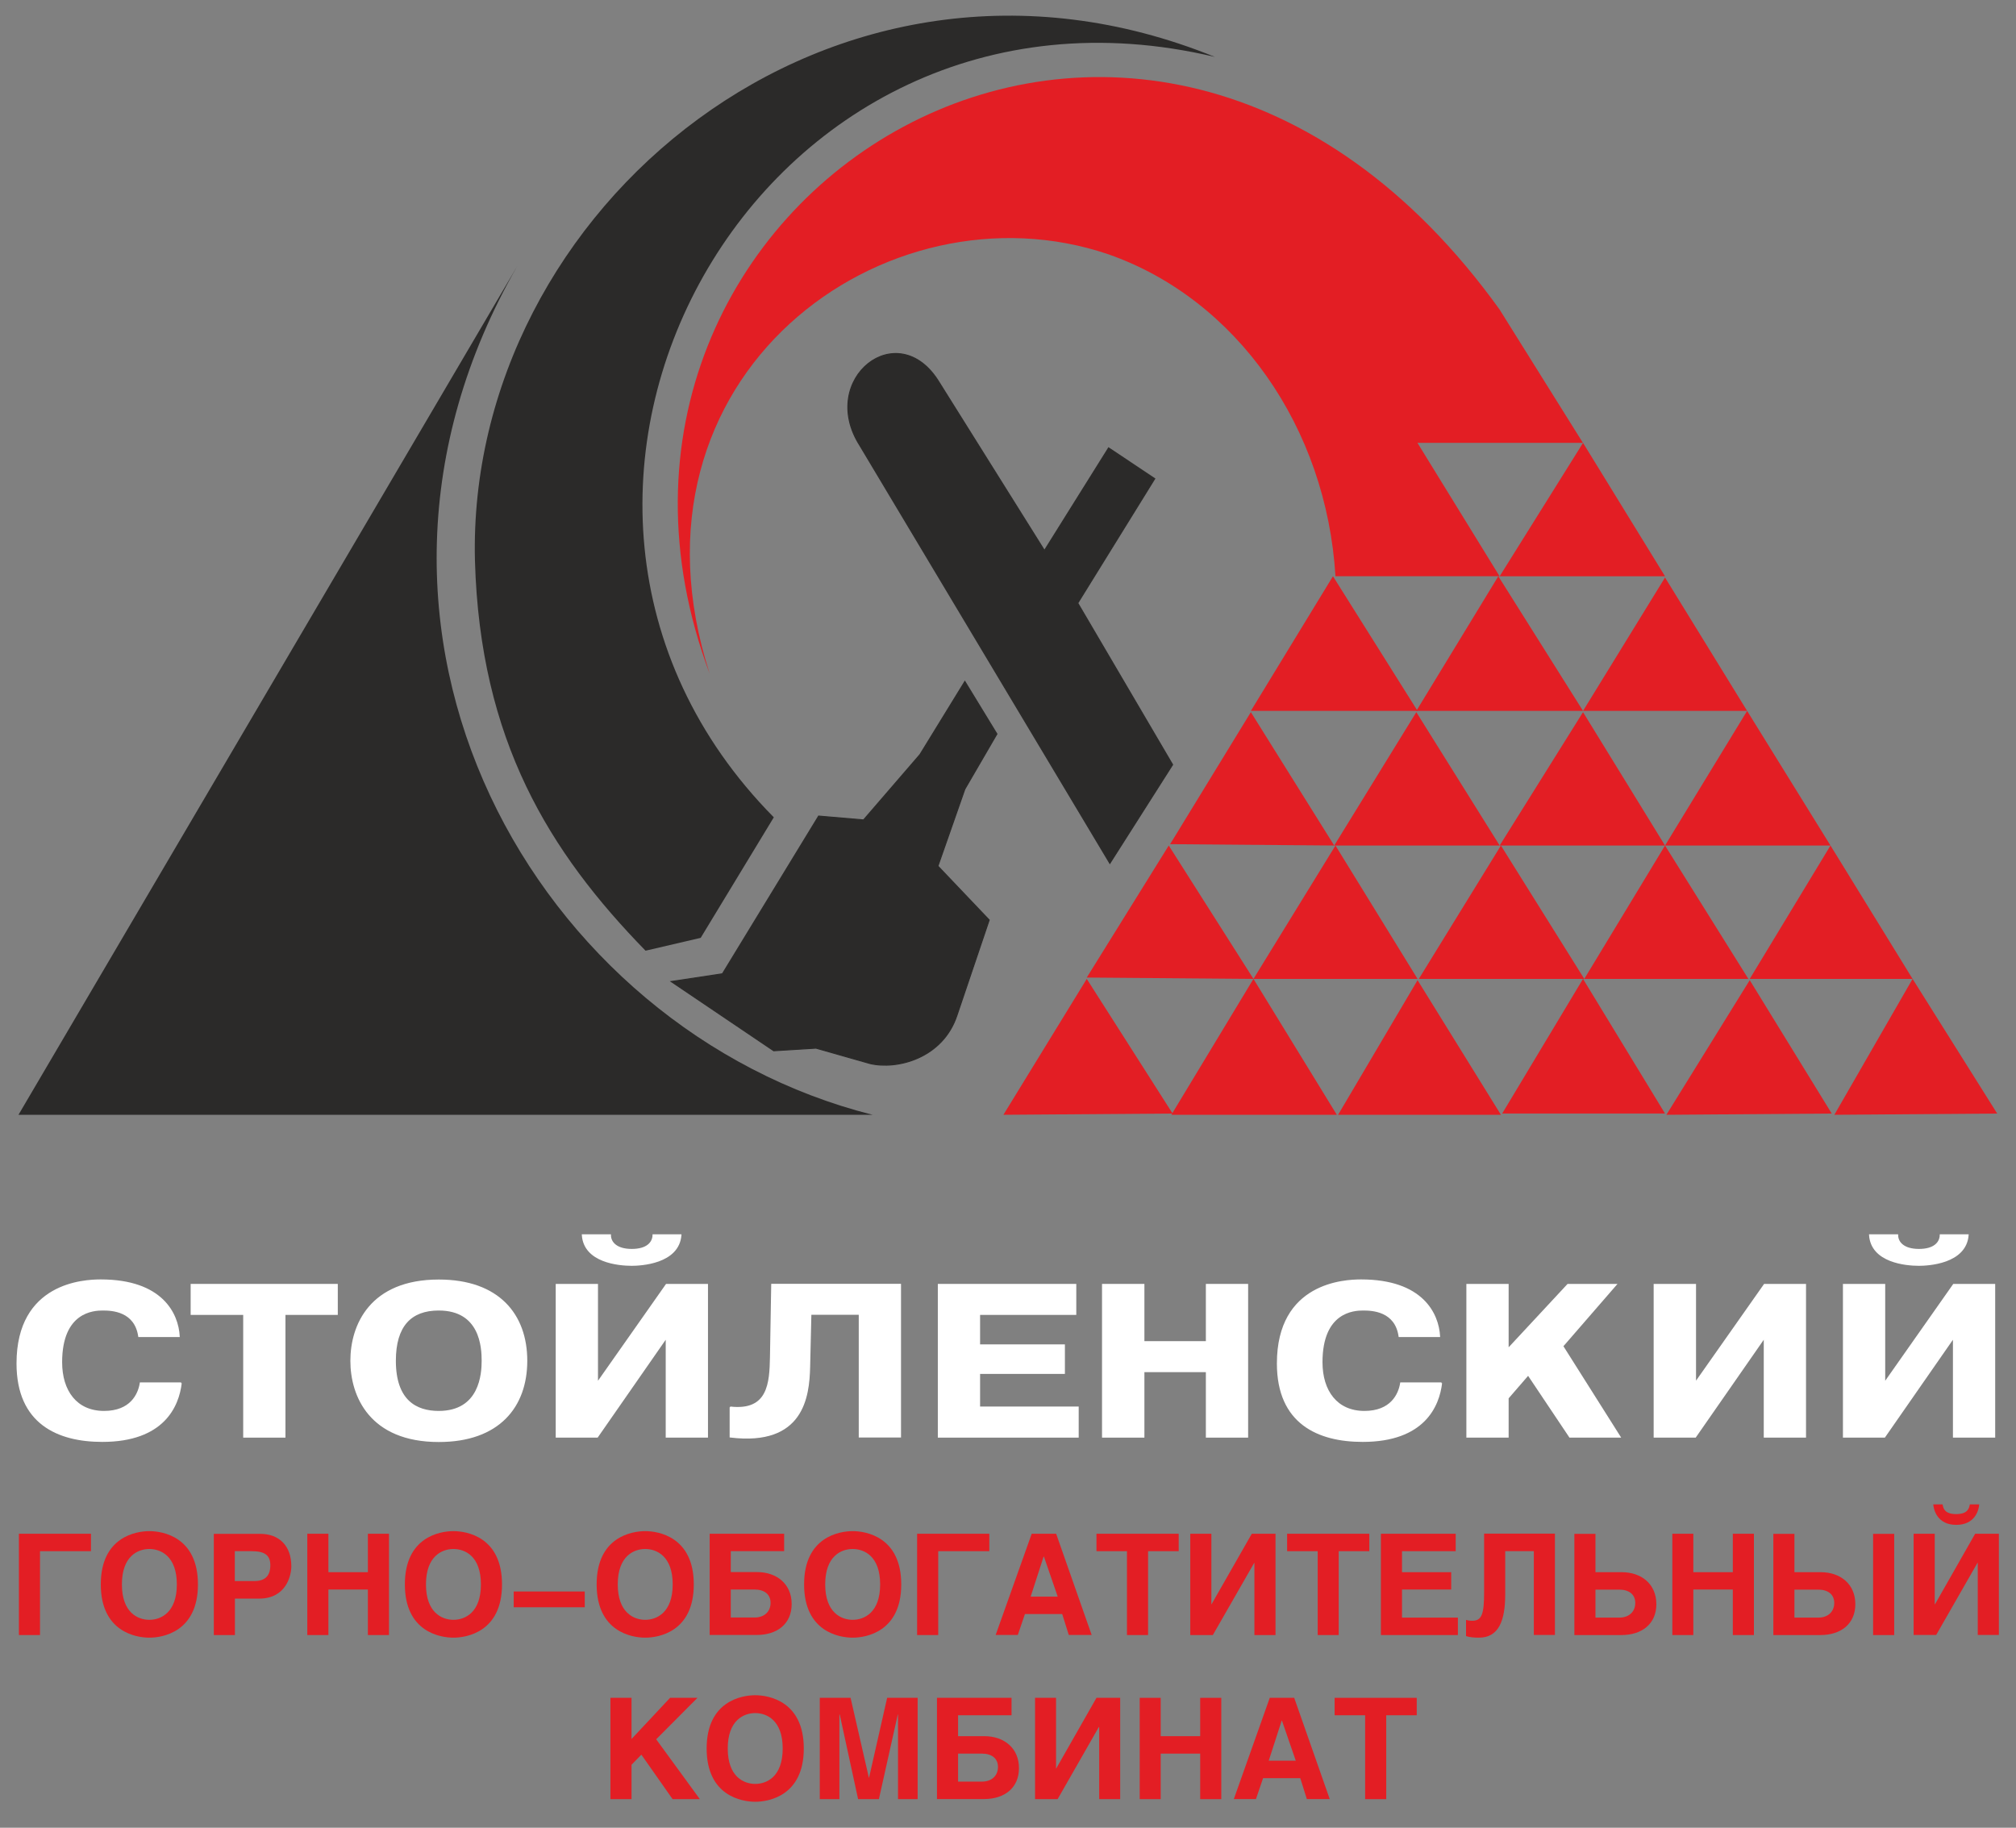 <?xml version="1.0" encoding="UTF-8"?> <svg xmlns="http://www.w3.org/2000/svg" width="150" height="136" viewBox="0 0 150 136" fill="none"><rect x="0" y="0" width="150" height="136" fill="#808080" stroke="none"/> <path fill-rule="evenodd" clip-rule="evenodd" d="M13.469 102.917C13.267 104.619 12.179 107.238 7.609 107.238C4.306 107.238 1.282 105.909 1.282 101.456C1.282 95.479 6.256 95.254 7.492 95.254C12.062 95.254 13.228 97.764 13.321 99.435H10.337C10.057 97.539 8.347 97.461 7.648 97.461C6.964 97.461 4.57 97.578 4.57 101.363C4.57 103.5 5.673 105.039 7.741 105.039C9.73 105.039 10.321 103.756 10.453 102.917H13.476H13.469Z" fill="white" stroke="white" stroke-width="0.106"></path> <path fill-rule="evenodd" clip-rule="evenodd" d="M14.238 97.788V95.588H25.08V97.788H21.186V106.92H18.148V97.788H14.238Z" fill="white" stroke="white" stroke-width="0.106"></path> <path fill-rule="evenodd" clip-rule="evenodd" d="M26.122 101.254C26.122 98.612 27.559 95.262 32.65 95.262C37.096 95.262 39.179 97.819 39.179 101.254C39.179 104.689 37.096 107.246 32.65 107.246C27.559 107.246 26.122 103.896 26.122 101.254ZM35.891 101.254C35.891 100.251 35.759 97.461 32.642 97.461C30.559 97.461 29.401 98.658 29.401 101.254C29.401 104.215 30.948 105.039 32.642 105.039C35.743 105.039 35.891 102.202 35.891 101.254Z" fill="white" stroke="white" stroke-width="0.106"></path> <path fill-rule="evenodd" clip-rule="evenodd" d="M49.585 95.588H52.624V106.92H49.585V99.521L44.44 106.92H41.401V95.588H44.44V102.909L49.585 95.588ZM45.404 91.897C45.404 92.448 45.862 92.985 47.005 92.985C48.148 92.985 48.59 92.464 48.606 91.897H50.65C50.487 94.018 47.627 94.135 46.997 94.135C46.041 94.135 43.477 93.909 43.344 91.897H45.388H45.404Z" fill="white" stroke="white" stroke-width="0.106"></path> <path fill-rule="evenodd" clip-rule="evenodd" d="M54.334 104.713C57.194 105.039 57.303 102.902 57.342 100.99L57.435 95.581H66.987V106.912H63.948V97.78H60.318L60.225 101.728C60.171 103.912 59.767 107.573 54.342 106.912V104.713H54.334Z" fill="white" stroke="white" stroke-width="0.106"></path> <path fill-rule="evenodd" clip-rule="evenodd" d="M79.181 100.088V102.179H72.87V104.713H80.207V106.92H69.832V95.588H80.028V97.788H72.87V100.088H79.181Z" fill="white" stroke="white" stroke-width="0.106"></path> <path fill-rule="evenodd" clip-rule="evenodd" d="M85.096 106.92H82.049V95.588H85.096V99.847H89.775V95.588H92.814V106.92H89.775V102.047H85.096V106.92Z" fill="white" stroke="white" stroke-width="0.106"></path> <path fill-rule="evenodd" clip-rule="evenodd" d="M107.246 102.917C107.044 104.619 105.956 107.238 101.386 107.238C98.083 107.238 95.06 105.909 95.06 101.456C95.06 95.479 100.034 95.254 101.269 95.254C105.839 95.254 107.005 97.764 107.098 99.435H104.114C103.842 97.539 102.124 97.461 101.425 97.461C100.741 97.461 98.347 97.578 98.347 101.363C98.347 103.5 99.451 105.039 101.518 105.039C103.508 105.039 104.098 103.756 104.231 102.917H107.254H107.246Z" fill="white" stroke="white" stroke-width="0.106"></path> <path fill-rule="evenodd" clip-rule="evenodd" d="M116.658 95.588H120.233L116.261 100.166L120.528 106.92H116.805L113.704 102.288L112.197 104.029V106.92H109.158V95.588H112.197V100.345H112.235L116.658 95.588Z" fill="white" stroke="white" stroke-width="0.106"></path> <path fill-rule="evenodd" clip-rule="evenodd" d="M131.285 95.588H134.324V106.92H131.285V99.521L126.14 106.92H123.093V95.588H126.14V102.902L131.285 95.588Z" fill="white" stroke="white" stroke-width="0.106"></path> <path fill-rule="evenodd" clip-rule="evenodd" d="M145.36 95.588H148.399V106.92H145.36V99.521L140.215 106.92H137.176V95.588H140.215V102.909L145.36 95.588ZM141.178 91.897C141.178 92.448 141.637 92.985 142.779 92.985C143.922 92.985 144.365 92.464 144.38 91.897H146.424C146.261 94.018 143.401 94.135 142.772 94.135C141.816 94.135 139.251 93.909 139.119 91.897H141.163H141.178Z" fill="white" stroke="white" stroke-width="0.106"></path> <path fill-rule="evenodd" clip-rule="evenodd" d="M6.769 114.125V115.422H2.977V121.663H1.407V114.125H6.769Z" fill="#E31E24"></path> <path fill-rule="evenodd" clip-rule="evenodd" d="M11.114 113.93C12.109 113.93 14.728 114.365 14.728 117.894C14.728 121.422 12.109 121.858 11.114 121.858C10.119 121.858 7.5 121.422 7.5 117.894C7.5 114.365 10.119 113.93 11.114 113.93ZM11.114 120.529C11.961 120.529 13.158 120 13.158 117.894C13.158 115.788 11.961 115.259 11.114 115.259C10.259 115.259 9.07 115.788 9.07 117.894C9.07 120 10.259 120.529 11.114 120.529Z" fill="#E31E24"></path> <path fill-rule="evenodd" clip-rule="evenodd" d="M17.479 121.663H15.909V114.132H19.352C20.806 114.132 21.676 115.057 21.676 116.542C21.676 117.218 21.303 118.951 19.282 118.951H17.479V121.671V121.663ZM17.479 117.645H18.94C19.982 117.645 20.114 116.938 20.114 116.472C20.114 115.733 19.71 115.422 18.73 115.422H17.471V117.645H17.479Z" fill="#E31E24"></path> <path fill-rule="evenodd" clip-rule="evenodd" d="M24.435 116.985H27.373V114.125H28.943V121.663H27.373V118.275H24.435V121.663H22.865V114.125H24.435V116.985Z" fill="#E31E24"></path> <path fill-rule="evenodd" clip-rule="evenodd" d="M33.738 113.93C34.733 113.93 37.352 114.365 37.352 117.894C37.352 121.422 34.733 121.858 33.738 121.858C32.743 121.858 30.124 121.422 30.124 117.894C30.124 114.365 32.735 113.93 33.738 113.93ZM33.738 120.529C34.593 120.529 35.782 120 35.782 117.894C35.782 115.788 34.593 115.259 33.738 115.259C32.891 115.259 31.694 115.788 31.694 117.894C31.694 120 32.891 120.529 33.738 120.529Z" fill="#E31E24"></path> <path fill-rule="evenodd" clip-rule="evenodd" d="M43.508 118.422V119.596H38.223V118.422H43.508Z" fill="#E31E24"></path> <path fill-rule="evenodd" clip-rule="evenodd" d="M48.008 113.93C49.002 113.93 51.621 114.365 51.621 117.894C51.621 121.422 49.01 121.858 48.008 121.858C47.013 121.858 44.394 121.422 44.394 117.894C44.394 114.365 47.005 113.93 48.008 113.93ZM48.008 120.529C48.855 120.529 50.052 120 50.052 117.894C50.052 115.788 48.855 115.259 48.008 115.259C47.153 115.259 45.964 115.788 45.964 117.894C45.964 120 47.16 120.529 48.008 120.529Z" fill="#E31E24"></path> <path fill-rule="evenodd" clip-rule="evenodd" d="M58.344 114.125V115.422H54.373V116.977H56.331C57.785 116.977 58.904 117.855 58.904 119.355C58.904 120.84 57.816 121.656 56.308 121.656H52.803V114.125H58.344ZM54.373 120.358H56.145C56.899 120.358 57.334 119.891 57.334 119.27C57.334 118.609 56.844 118.275 56.145 118.275H54.373V120.358Z" fill="#E31E24"></path> <path fill-rule="evenodd" clip-rule="evenodd" d="M63.443 113.93C64.437 113.93 67.057 114.365 67.057 117.894C67.057 121.422 64.437 121.858 63.443 121.858C62.448 121.858 59.829 121.422 59.829 117.894C59.829 114.365 62.448 113.93 63.443 113.93ZM63.443 120.529C64.297 120.529 65.487 120 65.487 117.894C65.487 115.788 64.297 115.259 63.443 115.259C62.588 115.259 61.399 115.788 61.399 117.894C61.399 120 62.596 120.529 63.443 120.529Z" fill="#E31E24"></path> <path fill-rule="evenodd" clip-rule="evenodd" d="M73.609 114.125V115.422H69.808V121.663H68.238V114.125H73.609Z" fill="#E31E24"></path> <path fill-rule="evenodd" clip-rule="evenodd" d="M78.582 114.125L81.225 121.656H79.523L79.033 120.101H76.259L75.73 121.656H74.082L76.764 114.125H78.582ZM76.686 118.803H78.699L77.673 115.827H77.65L76.686 118.803Z" fill="#E31E24"></path> <path fill-rule="evenodd" clip-rule="evenodd" d="M85.422 121.663H83.852V115.422H81.583V114.125H87.7V115.422H85.422V121.663Z" fill="#E31E24"></path> <path fill-rule="evenodd" clip-rule="evenodd" d="M90.132 119.378H90.14L93.14 114.125H94.904V121.663H93.334V116.293H93.319L90.241 121.663H88.562V114.125H90.132V119.378Z" fill="#E31E24"></path> <path fill-rule="evenodd" clip-rule="evenodd" d="M99.606 121.663H98.044V115.422H95.767V114.125H101.883V115.422H99.606V121.663Z" fill="#E31E24"></path> <path fill-rule="evenodd" clip-rule="evenodd" d="M108.311 114.125V115.422H104.316V116.985H107.977V118.275H104.316V120.365H108.474V121.663H102.746V114.125H108.311Z" fill="#E31E24"></path> <path fill-rule="evenodd" clip-rule="evenodd" d="M115.694 114.124V121.656H114.124V115.422H111.995V118.64C111.995 120.591 111.513 121.858 110.036 121.858C109.686 121.858 109.352 121.827 109.08 121.741V120.536C109.173 120.567 109.337 120.599 109.546 120.599C110.254 120.599 110.425 120.101 110.425 118.469V114.117H115.686L115.694 114.124Z" fill="#E31E24"></path> <path fill-rule="evenodd" clip-rule="evenodd" d="M118.71 116.985H120.668C122.122 116.985 123.241 117.863 123.241 119.363C123.241 120.847 122.153 121.663 120.645 121.663H117.14V114.132H118.71V116.985ZM118.71 120.365H120.482C121.236 120.365 121.671 119.899 121.671 119.277C121.671 118.617 121.181 118.283 120.482 118.283H118.71V120.365Z" fill="#E31E24"></path> <path fill-rule="evenodd" clip-rule="evenodd" d="M125.992 116.985H128.93V114.125H130.5V121.663H128.93V118.275H125.992V121.663H124.43V114.125H125.992V116.985Z" fill="#E31E24"></path> <path fill-rule="evenodd" clip-rule="evenodd" d="M133.515 116.985H135.474C136.927 116.985 138.046 117.863 138.046 119.363C138.046 120.847 136.958 121.663 135.45 121.663H131.945V114.132H133.515V116.985ZM133.515 120.365H135.287C136.041 120.365 136.476 119.899 136.476 119.277C136.476 118.617 135.987 118.283 135.287 118.283H133.515V120.365ZM140.938 121.663H139.368V114.132H140.938V121.663Z" fill="#E31E24"></path> <path fill-rule="evenodd" clip-rule="evenodd" d="M143.945 119.378H143.969L146.961 114.124H148.725V121.655H147.155V116.293H147.132L144.062 121.655H142.383V114.124H143.953V119.378H143.945ZM145.547 112.663C146.425 112.663 146.51 112.22 146.565 111.94H147.264C147.233 112.368 146.953 113.464 145.554 113.464C144.155 113.464 143.876 112.36 143.844 111.94H144.536C144.591 112.22 144.668 112.663 145.554 112.663H145.547Z" fill="#E31E24"></path> <path fill-rule="evenodd" clip-rule="evenodd" d="M46.989 129.397L49.857 126.334H51.894L48.824 129.42L52.072 133.873H50.044L47.72 130.562L46.989 131.316V133.873H45.419V126.334H46.989V129.397Z" fill="#E31E24"></path> <path fill-rule="evenodd" clip-rule="evenodd" d="M56.192 126.14C57.186 126.14 59.806 126.575 59.806 130.104C59.806 133.632 57.186 134.068 56.192 134.068C55.197 134.068 52.578 133.632 52.578 130.104C52.578 126.575 55.197 126.14 56.192 126.14ZM56.192 132.739C57.047 132.739 58.236 132.21 58.236 130.104C58.236 127.998 57.047 127.469 56.192 127.469C55.344 127.469 54.148 127.998 54.148 130.104C54.148 132.21 55.344 132.739 56.192 132.739Z" fill="#E31E24"></path> <path fill-rule="evenodd" clip-rule="evenodd" d="M63.287 126.334L64.647 132.272H64.663L66.008 126.334H68.277V133.873H66.816V127.57H66.8L65.394 133.873H63.847L62.479 127.57H62.456V133.873H60.995V126.334H63.287Z" fill="#E31E24"></path> <path fill-rule="evenodd" clip-rule="evenodd" d="M75.264 126.334V127.632H71.285V129.187H73.243C74.697 129.187 75.816 130.065 75.816 131.565C75.816 133.049 74.728 133.866 73.22 133.866H69.715V126.334H75.256H75.264ZM71.285 132.568H73.057C73.819 132.568 74.254 132.101 74.254 131.48C74.254 130.819 73.764 130.485 73.057 130.485H71.285V132.568Z" fill="#E31E24"></path> <path fill-rule="evenodd" clip-rule="evenodd" d="M78.575 131.588H78.59L81.583 126.334H83.347V133.873H81.785V128.503H81.761L78.692 133.873H77.013V126.334H78.575V131.588Z" fill="#E31E24"></path> <path fill-rule="evenodd" clip-rule="evenodd" d="M86.362 129.187H89.3V126.334H90.87V133.873H89.3V130.485H86.362V133.873H84.8V126.334H86.362V129.187Z" fill="#E31E24"></path> <path fill-rule="evenodd" clip-rule="evenodd" d="M96.295 126.334L98.938 133.866H97.235L96.746 132.311H93.979L93.45 133.866H91.803L94.476 126.334H96.295ZM94.399 131.013H96.412L95.386 128.037H95.362L94.399 131.013Z" fill="#E31E24"></path> <path fill-rule="evenodd" clip-rule="evenodd" d="M103.142 133.873H101.572V127.632H99.303V126.334H105.412V127.632H103.142V133.873Z" fill="#E31E24"></path> <path fill-rule="evenodd" clip-rule="evenodd" d="M64.919 82.951H1.375L38.495 19.788C22.85 46.982 39.925 76.656 64.927 82.951H64.919Z" fill="#2B2A29"></path> <path fill-rule="evenodd" clip-rule="evenodd" d="M52.135 69.785L57.575 60.816C34.01 36.964 56.238 -3.878 90.396 4.236C61.966 -7.313 34.671 15.591 35.339 41.736C35.72 55.096 40.873 63.397 48.031 70.741L52.135 69.785Z" fill="#2B2A29"></path> <path fill-rule="evenodd" clip-rule="evenodd" d="M74.176 54.614L71.79 58.718L69.785 64.445L73.601 68.456L71.215 75.513C70.166 78.754 66.73 79.617 64.725 79.135L60.715 77.992L57.567 78.186L49.935 73.034L53.751 72.459L60.909 60.723L64.251 61.01L68.448 56.145L71.79 50.705L74.176 54.614Z" fill="#2B2A29" stroke="#2B2A29" stroke-width="0.076"></path> <path fill-rule="evenodd" clip-rule="evenodd" d="M80.192 44.876L87.249 56.899L82.578 64.243L63.971 33.14C60.824 28.181 66.832 23.409 69.886 28.461L77.712 40.959L82.484 33.326L85.92 35.619L80.192 44.876Z" fill="#2B2A29" stroke="#2B2A29" stroke-width="0.076"></path> <path fill-rule="evenodd" clip-rule="evenodd" d="M93.264 72.839L80.86 72.738L86.961 62.915L93.264 72.839Z" fill="#E31E24"></path> <path fill-rule="evenodd" clip-rule="evenodd" d="M123.886 42.879H111.583L117.785 32.954L123.886 42.879Z" fill="#E31E24"></path> <path fill-rule="evenodd" clip-rule="evenodd" d="M105.474 52.897H93.07L99.179 42.878L105.474 52.897Z" fill="#E31E24"></path> <path fill-rule="evenodd" clip-rule="evenodd" d="M99.272 62.915L87.062 62.814L93.07 52.99L99.272 62.915Z" fill="#E31E24"></path> <path fill-rule="evenodd" clip-rule="evenodd" d="M117.785 52.897H105.381L111.482 42.878L117.785 52.897Z" fill="#E31E24"></path> <path fill-rule="evenodd" clip-rule="evenodd" d="M111.583 62.915H99.272L105.381 52.99L111.583 62.915Z" fill="#E31E24"></path> <path fill-rule="evenodd" clip-rule="evenodd" d="M105.474 72.839H93.264L99.365 62.915L105.474 72.839Z" fill="#E31E24"></path> <path fill-rule="evenodd" clip-rule="evenodd" d="M129.995 52.897H117.785L123.886 42.972L129.995 52.897Z" fill="#E31E24"></path> <path fill-rule="evenodd" clip-rule="evenodd" d="M123.886 62.915H111.583L117.785 52.99L123.886 62.915Z" fill="#E31E24"></path> <path fill-rule="evenodd" clip-rule="evenodd" d="M117.878 72.839H105.567L111.676 62.915L117.878 72.839Z" fill="#E31E24"></path> <path fill-rule="evenodd" clip-rule="evenodd" d="M136.197 62.915H123.886L129.995 52.897L136.197 62.915Z" fill="#E31E24"></path> <path fill-rule="evenodd" clip-rule="evenodd" d="M130.088 72.839H117.878L123.886 62.915L130.088 72.839Z" fill="#E31E24"></path> <path fill-rule="evenodd" clip-rule="evenodd" d="M142.306 72.839H130.189L136.197 62.915L142.306 72.839Z" fill="#E31E24"></path> <path fill-rule="evenodd" clip-rule="evenodd" d="M87.248 82.858L74.658 82.951L80.86 72.839L87.248 82.858Z" fill="#E31E24"></path> <path fill-rule="evenodd" clip-rule="evenodd" d="M99.466 82.951H87.155L93.264 72.839L99.466 82.951Z" fill="#E31E24"></path> <path fill-rule="evenodd" clip-rule="evenodd" d="M111.676 82.951H99.56L105.474 72.933L111.676 82.951Z" fill="#E31E24"></path> <path fill-rule="evenodd" clip-rule="evenodd" d="M136.29 82.858L123.987 82.951L130.189 72.933L136.29 82.858Z" fill="#E31E24"></path> <path fill-rule="evenodd" clip-rule="evenodd" d="M148.601 82.858L136.484 82.951L142.306 72.839L148.601 82.858Z" fill="#E31E24"></path> <path fill-rule="evenodd" clip-rule="evenodd" d="M123.886 82.858H111.769L117.785 72.839L123.886 82.858Z" fill="#E31E24"></path> <path fill-rule="evenodd" clip-rule="evenodd" d="M99.365 42.878C98.697 31.811 92.021 22.267 82.477 18.925C65.969 13.298 45.645 27.894 52.803 50.13C39.544 14.728 84.956 -13.989 111.575 23.029L117.777 32.953H105.466L111.575 42.878H99.365Z" fill="#E31E24"></path> </svg> 